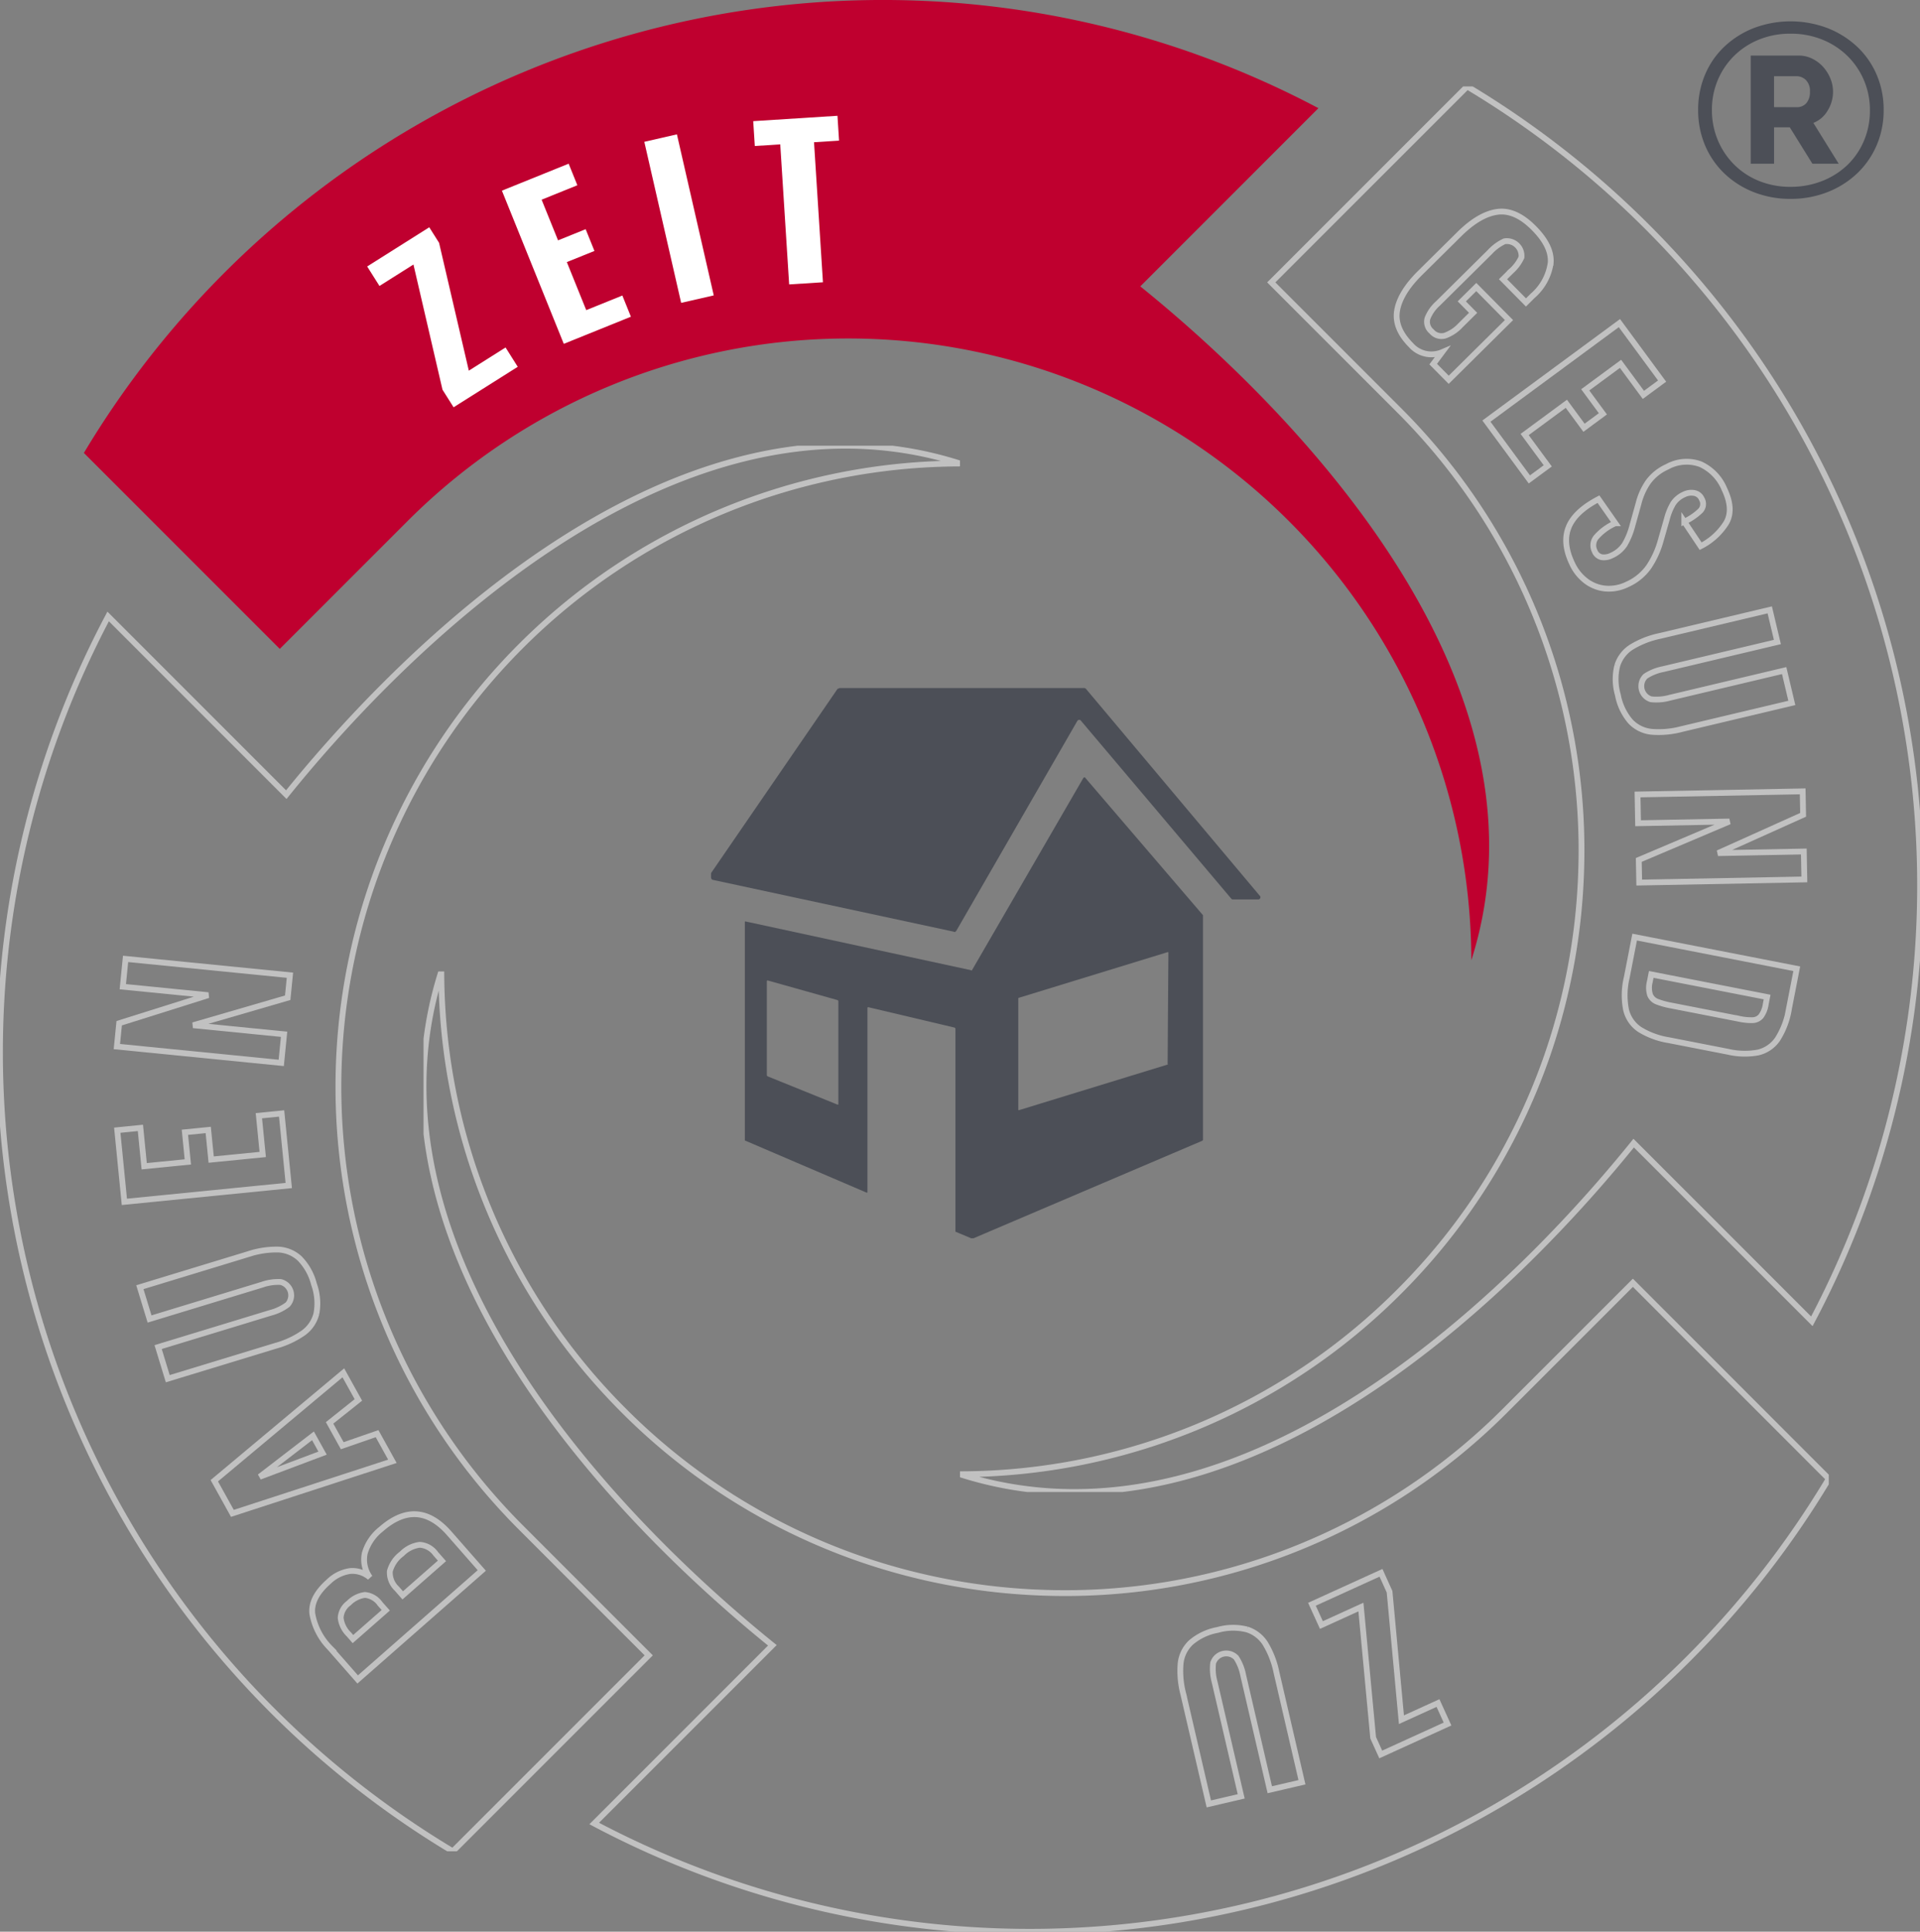 <svg xmlns="http://www.w3.org/2000/svg" xmlns:xlink="http://www.w3.org/1999/xlink" width="330.859" height="332.788" viewBox="0 0 330.859 332.788"><rect x="0" y="0" width="330.859" height="332.788" fill="#808080" stroke="none"/><defs><clipPath id="a"><rect width="165.43" height="242.155" fill="none" stroke="#c1c1c1" stroke-width="1"></rect></clipPath><clipPath id="b"><rect width="202.067" height="209.643" fill="#4c4f57"></rect></clipPath><clipPath id="c"><rect width="165.429" height="242.154" fill="none" stroke="#c1c1c1" stroke-width="1"></rect></clipPath><clipPath id="d"><rect width="242.155" height="165.43" fill="none" stroke="#c1c1c1" stroke-width="1"></rect></clipPath><clipPath id="e"><rect width="242.155" height="165.429" fill="none"></rect></clipPath></defs><g transform="translate(-153.571 -3379.035)"><g transform="translate(318.999 3393.927)"><g transform="translate(0 0)" clip-path="url(#a)"><path d="M146.793,212.737A160.41,160.41,0,0,0,118.472,24.243,160.513,160.513,0,0,0,87.4,0L53.639,33.755,75.662,55.777a107.076,107.076,0,0,1,31.35,80.161,107.588,107.588,0,0,1-5.871,31.147,106.953,106.953,0,0,1-25.479,40.554A107.041,107.041,0,0,1,0,239.085H0c50.988,16.283,99.648-36.644,116.091-57.047Z" transform="translate(0 0.004)" fill="none" stroke="#c1c1c1" stroke-width="1"></path><path d="M346.956,116.356q.564-3.054,3.935-6.39l6.77-6.7q3.442-3.41,6.555-3.843t6.319,2.817q3.092,3.121,2.878,5.953a9.152,9.152,0,0,1-3.087,5.674l-1.172,1.161-3.955-4,1.423-1.41a7.16,7.16,0,0,0,1.752-2.351,2.535,2.535,0,0,0-2.916-2.773,7.964,7.964,0,0,0-2.5,1.826l-8.99,8.9a6.755,6.755,0,0,0-1.79,2.563,2.159,2.159,0,0,0,.722,2.252,2.208,2.208,0,0,0,2.306.708,6.785,6.785,0,0,0,2.692-1.8l2.148-2.126-1.952-1.974,2.5-2.472,5.635,5.695L355.84,128.353l-2.672-2.7L354.7,123.6a4.692,4.692,0,0,1-5.386-1.245q-2.917-2.947-2.354-6" transform="translate(-271.623 -77.816)" fill="none" stroke="#c1c1c1" stroke-width="1"></path><path d="M441.125,187.965l7.357,9.988-3.226,2.377-3.937-5.348-6.083,4.48,3.042,4.132-3.254,2.4-3.042-4.131-7.186,5.294,3.982,5.4-3.17,2.335-7.4-10.044Z" transform="translate(-327.492 -147.191)" fill="none" stroke="#c1c1c1" stroke-width="1"></path><path d="M481.991,309.281q1.11-2.7,5.13-4.806l2.9,4.147a9.35,9.35,0,0,0-3.28,2.392,2.2,2.2,0,0,0-.278,2.407,1.68,1.68,0,0,0,1.22,1.054,2.842,2.842,0,0,0,1.7-.3,5.183,5.183,0,0,0,2.264-1.91,12.739,12.739,0,0,0,1.318-3.249l1.052-3.767a11.335,11.335,0,0,1,1.706-3.784,8.234,8.234,0,0,1,3.251-2.573,6.9,6.9,0,0,1,5.724-.439,8.1,8.1,0,0,1,4.131,4.322q1.656,3.492.288,5.814a11.173,11.173,0,0,1-4.39,3.987l-2.82-4.223a10.173,10.173,0,0,0,2.782-1.885,1.7,1.7,0,0,0,.223-2.03,1.723,1.723,0,0,0-1.282-1.025,2.811,2.811,0,0,0-1.766.255,4.313,4.313,0,0,0-1.879,1.572,10.243,10.243,0,0,0-1.085,2.674l-1.052,3.687a15.5,15.5,0,0,1-2.042,4.509,9.059,9.059,0,0,1-3.709,3.042,7.187,7.187,0,0,1-3.678.733,6.481,6.481,0,0,1-3.376-1.256,7.873,7.873,0,0,1-2.474-3.085q-1.688-3.556-.578-6.26" transform="translate(-377.094 -233.371)" fill="none" stroke="#c1c1c1" stroke-width="1"></path><path d="M521.13,425.294a5.81,5.81,0,0,1,2.442-3.18,15.483,15.483,0,0,1,4.89-1.919L547.4,415.7l1.316,5.539-19.728,4.682a8.381,8.381,0,0,0-3,1.216,2.371,2.371,0,0,0,.942,3.966,8.393,8.393,0,0,0,3.226-.26l19.728-4.681,1.321,5.572-18.94,4.495a15.48,15.48,0,0,1-5.229.482,5.775,5.775,0,0,1-3.615-1.76,9.777,9.777,0,0,1-2.192-4.591,9.652,9.652,0,0,1-.1-5.067" transform="translate(-407.86 -325.526)" fill="none" stroke="#c1c1c1" stroke-width="1"></path><path d="M566.7,559.861l.076,4.041-14.67,6.6,14.79-.28.092,4.813-28.457.541-.075-3.9,15.62-6.623-15.74.3-.093-4.954Z" transform="translate(-421.486 -438.417)" fill="none" stroke="#c1c1c1" stroke-width="1"></path><path d="M557.648,681.052l-1.333,6.829a13.7,13.7,0,0,1-1.988,5.322,5.6,5.6,0,0,1-3.362,2.28,12.79,12.79,0,0,1-5.2-.14l-10.173-1.986a13.637,13.637,0,0,1-4.995-1.835,5.645,5.645,0,0,1-2.352-3.358,12.909,12.909,0,0,1,.11-5.6l1.359-6.966Zm-25.316,2.217a4.123,4.123,0,0,0,.038,2.282,2.109,2.109,0,0,0,1.188,1.162,13.456,13.456,0,0,0,2.549.695l11.553,2.257a9.779,9.779,0,0,0,2.442.243,1.953,1.953,0,0,0,1.384-.68,4.613,4.613,0,0,0,.822-2.094l.234-1.207-19.968-3.9Z" transform="translate(-413.456 -529.048)" fill="none" stroke="#c1c1c1" stroke-width="1"></path></g></g><g transform="translate(276.1 3382.722)"><g clip-path="url(#b)"><path d="M42.252,571.293l20.855-36.159a.385.385,0,0,1,.679,0l25.865,30.606c.134.135.134.135.27.135h4.334a.38.38,0,0,0,.271-.676L64.6,529.583a.5.5,0,0,0-.406-.136H22.209c-.136,0-.271.136-.407.136L.135,561.136a.5.5,0,0,0-.136.407v.541c0,.136.136.406.272.406l41.575,8.939c.136.135.27,0,.406-.136" transform="translate(0.001 -414.601)" fill="#4c4f57"></path><path d="M85.214,600.4l-19.23,33.18s-.136.135-.136,0l-38.866-8.4c-.136,0-.136,0-.136.136v37.512a.133.133,0,0,0,.136.136L47.837,671.9c.135,0,.135,0,.135-.135V640.08a.133.133,0,0,1,.136-.136L63,643.465l.136.135v34.94a.133.133,0,0,0,.136.136l2.573,1.082h.406l39.409-16.792.136-.136V624.1L85.485,600.4c0-.135-.136,0-.271,0M42.826,656.736l-12.053-4.875-.135-.136V635.475a.132.132,0,0,1,.135-.136l12.053,3.386.136.136V656.6c0,.135,0,.135-.136.135M99.7,649.83l-25.6,7.855c-.134,0-.134,0-.134-.136V638.455a.133.133,0,0,1,.134-.136l25.6-7.855c.136,0,.136,0,.136.136L99.7,649.83c.136-.136.136,0,0,0" transform="translate(-21.023 -470.116)" fill="#4c4f57"></path><path d="M801.133,14.777a2.111,2.111,0,0,0,1.671-.7,2.886,2.886,0,0,0,.614-1.97,2.64,2.64,0,0,0-.7-2.011,2.355,2.355,0,0,0-1.675-.656h-3.811v5.333Zm-7.918-8.892h8.256a5.213,5.213,0,0,1,2.371.551,6.154,6.154,0,0,1,1.885,1.439,6.9,6.9,0,0,1,1.227,1.99,5.957,5.957,0,0,1,.444,2.245,6.146,6.146,0,0,1-.93,3.26,4.949,4.949,0,0,1-2.457,2.118l4.363,7.029h-4.532l-3.894-6.268h-2.712v6.268h-4.021Zm6.86,22.613a14.663,14.663,0,0,0,5.376-.973,13.314,13.314,0,0,0,4.342-2.71,12.5,12.5,0,0,0,2.9-4.173,13.179,13.179,0,0,0,1.062-5.313,13.1,13.1,0,0,0-1.038-5.208,12.959,12.959,0,0,0-2.86-4.193,13.256,13.256,0,0,0-4.318-2.794,14.362,14.362,0,0,0-5.462-1.017,14.176,14.176,0,0,0-5.441,1.017,13.019,13.019,0,0,0-4.277,2.794,12.872,12.872,0,0,0-2.818,4.172,13.056,13.056,0,0,0-1.014,5.145,13.317,13.317,0,0,0,1.014,5.207,13.055,13.055,0,0,0,2.818,4.215,12.861,12.861,0,0,0,4.277,2.816,14.213,14.213,0,0,0,5.441,1.016m0,2.074a16.984,16.984,0,0,1-6.354-1.165,15.477,15.477,0,0,1-5.058-3.218,14.487,14.487,0,0,1-3.326-4.849,15.462,15.462,0,0,1-1.185-6.1,15.363,15.363,0,0,1,1.185-6.057,14.3,14.3,0,0,1,3.326-4.828,15.727,15.727,0,0,1,5.058-3.2,17.969,17.969,0,0,1,12.726,0,15.955,15.955,0,0,1,5.1,3.2,14.419,14.419,0,0,1,3.367,4.828,15.151,15.151,0,0,1,1.206,6.057,15.248,15.248,0,0,1-1.206,6.1,14.612,14.612,0,0,1-3.367,4.849,15.7,15.7,0,0,1-5.1,3.218,17.124,17.124,0,0,1-6.372,1.165" transform="translate(-614.055 0)" fill="#4c4f57"></path></g></g><g transform="translate(153.571 3455.824)"><g transform="translate(0 0)" clip-path="url(#c)"><path d="M18.637,29.413a160.464,160.464,0,0,0,59.394,212.74l33.759-33.758L89.768,186.373A107.378,107.378,0,0,1,165.429,3.064a0,0,0,0,1,0,0C114.439-13.22,65.78,39.707,49.335,60.111Z" transform="translate(0 0.001)" fill="none" stroke="#c1c1c1" stroke-width="1"></path><path d="M255.831,877.05l-4.775-5.441a11.1,11.1,0,0,1-3.041-5.887q-.3-2.772,2.836-5.529a6.608,6.608,0,0,1,3.705-1.825,4.626,4.626,0,0,1,3.388,1.117,5.244,5.244,0,0,1-.884-4.2,8.189,8.189,0,0,1,2.795-4.113q6.286-5.518,11.757.714l5.609,6.391Zm3.86-13.02a3.573,3.573,0,0,0-2.613-1.539A4.777,4.777,0,0,0,254.3,863.9a3.37,3.37,0,0,0-1.4,2.535,4.711,4.711,0,0,0,1.4,2.842l.718.818,5.652-4.961Zm9.576-8.641a3.64,3.64,0,0,0-2.751-1.534,5.24,5.24,0,0,0-3.077,1.555,5.513,5.513,0,0,0-2.064,3,3.776,3.776,0,0,0,1.2,2.991l1.019,1.162,6.761-5.937Z" transform="translate(-194.196 -664.505)" fill="none" stroke="#c1c1c1" stroke-width="1"></path><path d="M173.368,760.527l-3.117-5.622,22.236-18.594,2.59,4.672-4.96,3.954,2.181,3.934,6-2.08,2.64,4.764Zm13.887-13.361-9.184,7.058,10.837-4.077Z" transform="translate(-133.321 -576.592)" fill="none" stroke="#c1c1c1" stroke-width="1"></path><path d="M141.543,649.374a5.8,5.8,0,0,1-2.237,3.326,15.485,15.485,0,0,1-4.76,2.222L115.925,660.6l-1.659-5.445,19.395-5.911a8.363,8.363,0,0,0,2.915-1.4,2.37,2.37,0,0,0-1.188-3.9,8.409,8.409,0,0,0-3.2.461l-19.4,5.911-1.669-5.479,18.622-5.676a15.525,15.525,0,0,1,5.19-.81,5.789,5.789,0,0,1,3.717,1.531,9.756,9.756,0,0,1,2.474,4.444,9.647,9.647,0,0,1,.42,5.052" transform="translate(-87.016 -499.868)" fill="none" stroke="#c1c1c1" stroke-width="1"></path><path d="M94.38,545.581l-1.224-12.344,3.986-.4.656,6.609,7.518-.747-.505-5.105,4.021-.4.507,5.106,8.883-.88-.664-6.68,3.917-.388,1.233,12.413Z" transform="translate(-72.948 -415.314)" fill="none" stroke="#c1c1c1" stroke-width="1"></path><path d="M92.84,422.675l.4-4.021,15.346-4.832L93.864,412.36l.476-4.79,28.324,2.812-.387,3.882L105.988,419l15.666,1.557-.49,4.931Z" transform="translate(-72.701 -319.161)" fill="none" stroke="#c1c1c1" stroke-width="1"></path></g></g><g transform="translate(226.555 3546.394)"><g transform="translate(0 0)" clip-path="url(#d)"><path d="M29.414,146.791a160.409,160.409,0,0,0,188.494-28.32A160.577,160.577,0,0,0,242.155,87.4L208.4,53.638,186.373,75.66a107.076,107.076,0,0,1-80.161,31.351,107.607,107.607,0,0,1-31.146-5.872A106.953,106.953,0,0,1,34.511,75.66,107.04,107.04,0,0,1,3.065,0V0C-13.218,50.989,39.708,99.649,60.112,116.093Z" transform="translate(0 0.001)" fill="none" stroke="#c1c1c1" stroke-width="1"></path><path d="M719.117,480.892l2.046,22.042,6.3-2.869,1.645,3.614L717.6,508.923l-1.309-2.879-2.109-22.518-6.809,3.1-1.632-3.581,11.9-5.418Z" transform="translate(-552.649 -374.023)" fill="none" stroke="#c1c1c1" stroke-width="1"></path><path d="M612.637,521.55a5.81,5.81,0,0,1,3.168,2.458,15.486,15.486,0,0,1,1.895,4.9l4.4,18.962-5.543,1.288-4.588-19.75a8.406,8.406,0,0,0-1.2-3,2.37,2.37,0,0,0-3.971.921,8.385,8.385,0,0,0,.244,3.227L611.63,550.3l-5.578,1.3-4.406-18.964a15.518,15.518,0,0,1-.456-5.232,5.792,5.792,0,0,1,1.777-3.606,9.754,9.754,0,0,1,4.6-2.168,9.653,9.653,0,0,1,5.069-.078" transform="translate(-470.728 -408.181)" fill="none" stroke="#c1c1c1" stroke-width="1"></path></g></g><g transform="translate(168.025 3379.035)"><g clip-path="url(#e)"><path d="M212.741,18.636A160.466,160.466,0,0,0,0,78.032L33.759,111.79,55.781,89.767A107.378,107.378,0,0,1,239.09,165.428s0,0,0,0c16.284-50.988-36.643-99.647-57.047-116.092Z" transform="translate(0 0.001)" fill="#bf002f"></path><path d="M238.029,208.5l-5.005-21.564-5.855,3.694-2.119-3.358,10.7-6.751,1.689,2.675,5.128,22.026,6.33-3.994,2.1,3.329-11.054,6.974Z" transform="translate(-176.232 -141.364)" fill="#fff"></path><path d="M332.093,134.648l11.5-4.648,1.5,3.715-6.158,2.488,2.831,7.005,4.757-1.923,1.514,3.747-4.757,1.921,3.343,8.276,6.224-2.515,1.473,3.65-11.565,4.673Z" transform="translate(-260.056 -101.8)" fill="#fff"></path><rect width="5.763" height="28.463" transform="translate(96.575 24.432) rotate(-12.889)" fill="#fff"></rect><path d="M536.4,96.9l-4.384.28-.273-4.278,14.518-.925.272,4.278-4.313.274,1.538,24.128-5.823.371Z" transform="translate(-416.4 -72.028)" fill="#fff"></path></g></g></g></svg>